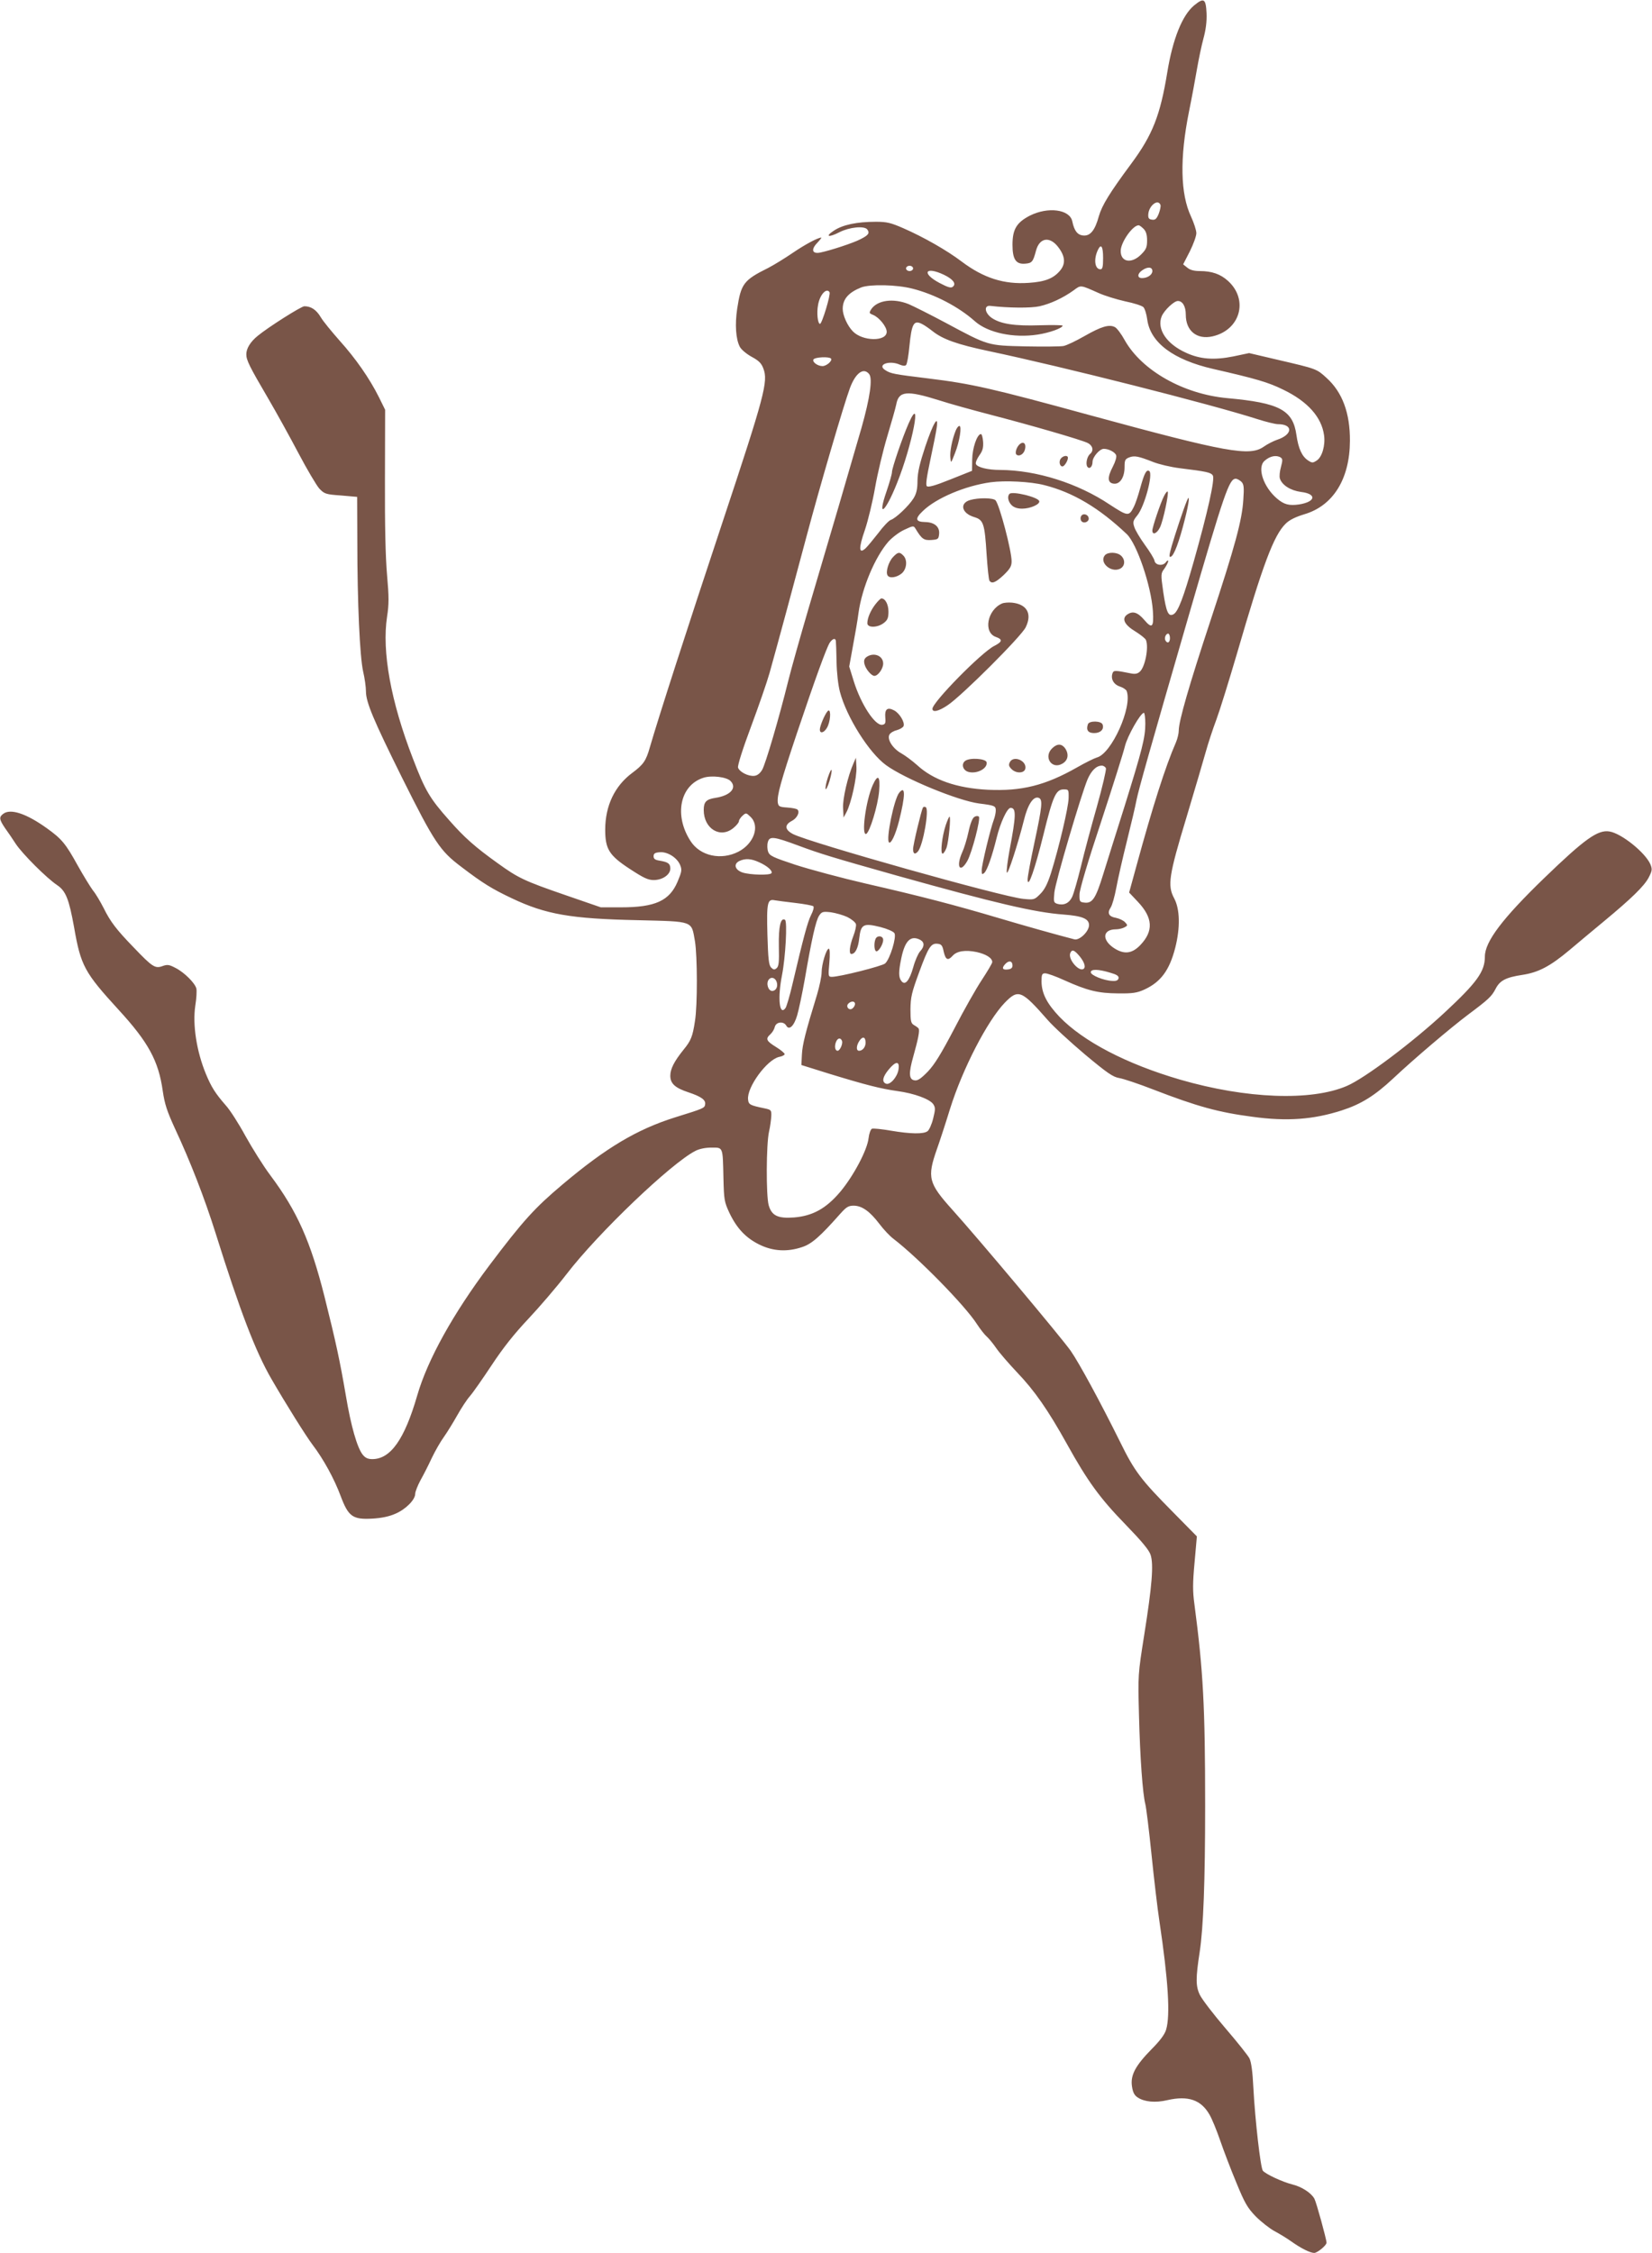 <?xml version="1.0" standalone="no"?>
<!DOCTYPE svg PUBLIC "-//W3C//DTD SVG 20010904//EN"
 "http://www.w3.org/TR/2001/REC-SVG-20010904/DTD/svg10.dtd">
<svg version="1.0" xmlns="http://www.w3.org/2000/svg"
 width="939pt" height="1280pt" viewBox="0 0 939 1280"
 preserveAspectRatio="xMidYMid meet">
<g transform="translate(0,1280) scale(0.1,-0.1)"
fill="#795548" stroke="none">
<path d="M6787 12769 c-67 -56 -121 -190 -152 -379 -40 -245 -84 -357 -205
-520 -123 -166 -166 -236 -184 -298 -22 -81 -49 -114 -89 -110 -33 3 -51 27
-62 80 -14 69 -139 85 -243 32 -74 -39 -97 -77 -97 -165 0 -83 20 -112 73
-107 38 3 44 11 61 75 20 73 78 82 126 19 40 -52 43 -95 10 -134 -37 -44 -85
-63 -177 -69 -141 -10 -257 27 -382 121 -83 63 -216 139 -333 190 -69 30 -92
36 -154 36 -108 0 -190 -17 -240 -51 -52 -34 -29 -40 33 -8 55 28 139 37 157
16 16 -21 8 -33 -38 -56 -39 -21 -174 -65 -229 -76 -46 -9 -54 17 -16 56 15
16 25 29 22 29 -19 0 -92 -39 -161 -86 -44 -30 -107 -69 -140 -86 -141 -70
-155 -90 -177 -233 -13 -88 -8 -171 15 -215 8 -16 38 -41 67 -57 41 -22 56
-37 67 -67 28 -73 7 -153 -233 -875 -202 -608 -364 -1110 -412 -1276 -22 -78
-37 -99 -100 -146 -100 -74 -154 -187 -154 -323 0 -110 22 -146 140 -223 78
-51 103 -63 136 -63 50 0 94 31 94 65 0 28 -12 37 -60 45 -26 4 -35 10 -35 25
0 16 8 21 35 23 44 4 99 -31 116 -73 11 -27 9 -38 -15 -95 -46 -108 -127 -145
-321 -145 l-115 0 -200 69 c-235 81 -269 97 -388 183 -127 91 -188 145 -274
243 -110 124 -136 167 -206 350 -126 325 -177 609 -147 806 11 72 11 111 0
237 -9 102 -13 283 -12 545 l1 394 -35 71 c-54 108 -133 221 -224 322 -44 50
-93 109 -107 133 -25 42 -55 62 -93 62 -18 0 -207 -120 -265 -168 -42 -34 -65
-72 -65 -105 0 -33 17 -68 125 -252 45 -77 122 -216 171 -309 49 -93 103 -184
119 -202 29 -30 36 -33 123 -39 l92 -8 1 -256 c0 -344 14 -651 33 -736 9 -38
16 -89 16 -113 0 -62 43 -163 204 -488 185 -371 217 -418 338 -509 122 -93
174 -125 288 -179 192 -91 334 -116 713 -124 324 -8 306 -2 327 -119 14 -85
15 -365 0 -455 -13 -87 -23 -111 -64 -161 -54 -67 -76 -110 -76 -149 0 -44 27
-69 103 -94 72 -24 99 -43 95 -68 -3 -22 -6 -23 -173 -75 -215 -68 -389 -171
-637 -380 -158 -133 -224 -205 -417 -461 -205 -273 -351 -535 -410 -740 -72
-248 -151 -360 -255 -360 -25 0 -40 7 -55 26 -31 40 -66 161 -95 334 -35 204
-56 301 -122 565 -79 312 -154 482 -307 687 -40 53 -103 154 -142 224 -38 70
-88 148 -111 173 -60 69 -82 103 -114 180 -53 129 -76 279 -60 387 7 42 9 86
6 98 -8 31 -69 92 -119 117 -36 19 -46 20 -74 10 -41 -15 -57 -5 -163 106 -99
102 -133 147 -171 224 -18 35 -44 80 -60 99 -15 20 -55 85 -88 144 -68 123
-90 150 -177 212 -115 82 -205 112 -246 80 -24 -18 -23 -31 10 -80 16 -22 44
-63 62 -91 38 -57 175 -194 235 -234 49 -33 67 -79 96 -239 38 -219 59 -257
253 -469 169 -184 227 -290 251 -461 11 -75 24 -115 70 -215 86 -184 167 -392
230 -592 140 -446 227 -673 318 -830 81 -140 196 -324 234 -374 61 -80 123
-193 159 -290 44 -117 68 -135 179 -129 54 3 97 12 133 28 58 25 112 79 112
113 0 12 14 47 30 77 17 30 46 87 64 126 19 40 50 94 69 120 19 27 53 82 76
123 23 41 55 90 72 109 16 18 72 98 123 175 66 100 128 178 209 264 63 67 161
181 218 255 180 234 593 628 731 699 23 12 58 19 92 19 67 0 64 7 68 -175 3
-122 5 -134 34 -196 42 -88 93 -142 170 -180 77 -38 159 -43 244 -14 54 18
101 59 216 189 34 38 46 46 76 46 47 0 92 -32 146 -103 24 -32 60 -70 80 -85
140 -107 408 -380 475 -485 19 -29 44 -61 57 -72 12 -11 36 -40 53 -65 17 -25
69 -85 116 -135 101 -105 178 -216 286 -410 116 -209 186 -306 331 -455 93
-96 135 -146 144 -174 18 -55 8 -176 -36 -453 -36 -228 -36 -228 -30 -458 6
-243 21 -447 36 -505 5 -19 21 -147 35 -285 14 -137 34 -308 45 -380 50 -335
63 -535 38 -617 -8 -27 -35 -63 -83 -111 -92 -94 -120 -147 -111 -210 5 -35
14 -52 33 -64 38 -25 100 -31 168 -15 118 27 191 2 239 -81 14 -23 41 -89 61
-147 20 -58 61 -166 92 -240 48 -117 63 -143 110 -192 31 -31 79 -69 107 -84
28 -15 71 -41 96 -59 55 -39 107 -65 130 -65 18 0 70 43 70 58 0 19 -58 230
-69 250 -18 33 -72 68 -125 81 -56 14 -151 58 -168 78 -13 16 -44 285 -54 473
-4 88 -12 145 -22 165 -8 16 -70 94 -138 173 -67 78 -132 163 -144 188 -24 49
-24 95 -1 244 21 137 31 401 31 831 0 565 -11 765 -61 1145 -10 73 -10 119 1
238 l13 147 -135 137 c-184 186 -219 232 -302 401 -112 226 -232 447 -280 516
-52 74 -526 639 -673 802 -136 151 -144 183 -88 343 13 36 47 139 75 230 71
227 212 500 311 603 77 79 95 72 244 -98 32 -37 128 -125 212 -196 127 -106
159 -128 195 -134 24 -4 111 -33 193 -65 251 -97 372 -130 564 -155 196 -27
345 -16 507 36 109 35 187 83 292 181 118 111 323 285 425 362 119 89 135 104
158 148 24 47 58 65 151 79 92 14 158 48 270 142 47 40 135 113 194 162 158
131 229 200 255 249 20 39 21 47 10 75 -28 66 -164 176 -233 187 -66 11 -141
-43 -370 -264 -238 -230 -338 -362 -338 -447 0 -85 -45 -147 -229 -318 -182
-169 -453 -373 -556 -417 -203 -87 -571 -73 -947 36 -305 89 -551 217 -686
357 -72 76 -101 133 -102 200 0 41 3 47 21 47 12 0 60 -17 108 -39 133 -60
193 -74 306 -75 84 -1 108 3 150 22 93 43 142 109 175 237 29 115 27 219 -6
281 -39 73 -31 128 71 464 47 157 96 323 109 370 13 47 40 129 60 182 20 54
72 222 117 375 147 506 209 672 277 738 21 21 56 38 105 53 164 48 259 200
260 417 1 158 -43 277 -133 358 -57 52 -55 51 -278 103 l-162 38 -90 -19
c-110 -22 -189 -16 -269 21 -111 50 -167 135 -138 207 15 35 70 87 92 87 27 0
45 -31 45 -78 0 -92 63 -143 152 -123 158 36 206 208 88 315 -43 39 -92 56
-161 56 -31 0 -55 6 -70 19 l-24 19 38 74 c20 40 37 87 37 103 0 17 -14 59
-30 94 -61 129 -65 332 -12 596 17 83 37 193 46 245 9 52 25 129 36 170 14 51
20 98 18 145 -4 83 -15 90 -71 44z m-191 -1133 c3 -7 -2 -30 -10 -51 -12 -29
-20 -36 -38 -33 -18 2 -23 9 -21 32 4 48 55 88 69 52z m-96 -136 c14 -14 20
-33 20 -66 0 -39 -5 -51 -34 -80 -54 -54 -116 -44 -116 20 0 49 68 146 102
146 5 0 17 -9 28 -20z m-230 -165 c0 -50 -3 -65 -15 -65 -33 0 -40 60 -13 113
17 34 28 16 28 -48z m-1080 -60 c0 -8 -9 -15 -20 -15 -11 0 -20 7 -20 15 0 8
9 15 20 15 11 0 20 -7 20 -15z m1360 -15 c0 -21 -27 -40 -59 -40 -28 0 -27 25
1 44 31 22 58 20 58 -4z m-1185 -21 c52 -25 72 -51 51 -68 -10 -9 -28 -4 -77
22 -103 55 -80 96 26 46z m-179 -79 c127 -32 263 -103 355 -185 74 -66 221
-97 357 -76 67 10 142 37 142 51 0 3 -58 4 -128 2 -143 -5 -223 7 -274 41 -42
29 -47 74 -8 69 103 -12 230 -13 279 -2 62 14 133 47 193 90 43 32 37 32 143
-15 33 -15 101 -36 150 -47 50 -10 96 -25 104 -33 8 -8 18 -40 22 -71 18 -131
148 -228 374 -280 245 -56 314 -76 399 -118 139 -67 218 -156 232 -259 8 -57
-11 -123 -41 -143 -23 -15 -27 -15 -50 0 -35 23 -55 68 -66 144 -20 143 -96
183 -394 210 -249 23 -485 157 -582 329 -19 35 -44 68 -55 74 -33 18 -78 4
-173 -50 -49 -28 -103 -54 -121 -57 -18 -3 -115 -4 -216 -2 -215 5 -209 3
-453 134 -88 47 -182 94 -210 106 -87 35 -178 23 -213 -29 -13 -21 -12 -23 10
-32 34 -13 78 -67 78 -96 0 -57 -138 -55 -193 3 -31 32 -57 91 -57 127 0 56
33 93 105 122 50 19 202 16 291 -7z m-471 -20 c8 -13 -43 -180 -54 -180 -13 0
-20 62 -11 108 10 58 48 99 65 72z m528 -182 c12 -6 38 -24 57 -39 59 -47 141
-76 321 -114 417 -88 1257 -300 1525 -386 50 -16 103 -29 118 -29 88 0 84 -60
-6 -89 -20 -7 -54 -24 -75 -39 -80 -56 -209 -33 -984 178 -566 155 -678 180
-924 210 -196 24 -212 27 -243 47 -50 31 23 58 83 31 17 -7 29 -8 35 -2 6 6
14 53 19 106 13 131 25 152 74 126z m-520 -195 c11 -11 -24 -43 -48 -43 -28 0
-60 24 -51 38 8 13 88 17 99 5z m217 -88 c21 -25 5 -135 -43 -305 -25 -85 -84
-288 -131 -450 -48 -162 -125 -423 -171 -580 -46 -157 -98 -341 -115 -410 -52
-210 -129 -472 -148 -504 -12 -20 -27 -32 -44 -34 -34 -4 -85 22 -93 47 -3 12
25 102 74 233 44 118 91 254 105 304 48 171 145 531 211 779 72 271 211 746
246 840 32 86 77 119 109 80z m400 -150 c58 -19 186 -54 285 -80 232 -60 522
-144 558 -162 29 -15 35 -44 13 -62 -17 -14 -26 -55 -16 -72 12 -18 30 -1 30
27 0 27 40 74 64 74 27 0 63 -18 70 -36 4 -10 -4 -37 -19 -66 -32 -61 -30 -92
6 -96 35 -4 61 36 61 94 0 39 3 46 26 55 30 12 53 7 137 -26 33 -13 101 -29
150 -35 154 -19 178 -24 189 -42 12 -21 -29 -206 -109 -489 -59 -207 -89 -285
-115 -299 -29 -16 -41 12 -58 126 -15 104 -14 106 7 134 11 16 21 35 21 42 0
6 -6 4 -13 -6 -17 -24 -61 -18 -65 9 -2 11 -27 52 -55 90 -28 39 -55 84 -60
102 -9 27 -6 36 16 63 42 49 93 239 69 254 -16 10 -28 -14 -51 -97 -12 -44
-28 -91 -36 -106 -28 -56 -34 -55 -137 12 -182 122 -418 196 -623 197 -71 0
-131 15 -138 34 -3 8 6 29 19 48 19 26 24 43 22 78 -2 25 -7 44 -13 44 -22 -3
-48 -80 -49 -144 l-1 -65 -123 -49 c-87 -35 -126 -46 -134 -38 -7 7 -1 51 20
149 16 76 33 158 36 182 12 80 -19 30 -65 -107 -31 -94 -43 -144 -44 -192 0
-49 -6 -75 -23 -102 -26 -42 -101 -113 -129 -122 -10 -3 -43 -37 -71 -75 -29
-37 -62 -77 -73 -87 -38 -34 -39 2 -3 105 18 53 44 161 58 241 14 80 45 210
69 290 24 80 47 161 51 181 14 78 58 83 246 24z m1939 -324 c12 -8 12 -16 2
-54 -7 -25 -10 -54 -6 -66 12 -37 60 -68 120 -76 91 -11 84 -56 -11 -71 -56
-8 -85 -1 -125 33 -78 66 -115 177 -71 215 30 27 66 34 91 19z m-223 -138 c14
-14 16 -31 11 -102 -7 -116 -46 -261 -187 -688 -121 -366 -180 -570 -180 -624
0 -16 -7 -46 -16 -67 -60 -137 -133 -367 -224 -700 l-42 -153 50 -53 c85 -90
90 -166 13 -246 -48 -50 -94 -54 -153 -14 -67 47 -59 104 15 104 15 0 37 5 48
11 19 10 20 12 4 29 -9 10 -32 21 -51 25 -42 7 -52 27 -31 59 9 13 23 64 32
112 9 49 36 168 60 264 24 96 49 202 55 235 13 63 70 265 296 1045 204 704
231 780 268 780 8 0 22 -8 32 -17z m-1121 -19 c163 -41 312 -129 470 -279 57
-55 138 -292 148 -436 6 -93 -4 -104 -49 -51 -38 44 -66 53 -99 29 -30 -23
-13 -58 49 -95 30 -19 57 -40 60 -49 16 -42 -5 -152 -35 -179 -13 -12 -27 -15
-51 -10 -89 18 -98 18 -104 2 -12 -32 5 -64 40 -76 19 -6 37 -18 40 -26 34
-90 -86 -357 -170 -378 -14 -4 -65 -29 -112 -56 -181 -103 -316 -136 -507
-127 -177 9 -311 56 -402 140 -27 24 -67 54 -90 67 -49 27 -83 81 -67 107 6
10 25 21 43 25 17 5 34 15 37 23 8 21 -23 73 -54 89 -38 20 -54 7 -50 -40 3
-33 0 -39 -17 -42 -41 -6 -121 116 -162 247 l-26 84 21 116 c12 64 27 149 32
190 20 142 94 317 170 404 21 23 61 54 90 67 51 24 53 24 64 6 35 -58 47 -67
90 -64 38 3 41 5 44 34 4 41 -26 67 -80 68 -55 1 -59 19 -11 64 76 73 240 142
384 162 81 11 226 4 304 -16z m715 -869 c0 -26 -14 -33 -25 -15 -9 14 1 40 15
40 5 0 10 -11 10 -25z m-1899 -17 c1 -7 3 -60 4 -118 1 -62 9 -132 19 -170 38
-145 166 -347 262 -417 107 -78 409 -202 529 -218 89 -11 95 -14 95 -40 0 -13
-5 -36 -11 -52 -19 -50 -69 -257 -69 -287 0 -24 2 -26 14 -16 16 12 45 95 71
200 21 86 60 170 79 170 33 0 32 -42 -6 -242 -11 -60 -18 -116 -15 -125 4 -20
64 165 97 297 22 90 54 138 84 127 24 -9 20 -47 -24 -253 -22 -103 -40 -198
-39 -213 2 -52 41 59 90 257 54 220 71 257 115 257 28 0 29 -1 28 -50 -1 -52
-54 -277 -100 -425 -20 -62 -36 -94 -61 -119 -33 -33 -35 -34 -96 -28 -115 10
-1213 319 -1309 368 -47 24 -50 52 -9 74 31 15 49 51 34 65 -4 5 -30 10 -58
12 -45 3 -50 6 -54 28 -5 41 17 120 109 395 104 309 167 482 186 513 16 24 33
29 35 10z m1759 -470 c0 -79 -19 -151 -118 -469 -44 -140 -99 -313 -121 -385
-43 -140 -62 -168 -108 -162 -26 3 -28 6 -27 48 1 28 48 187 123 412 66 201
127 394 135 428 14 58 89 190 108 190 4 0 8 -28 8 -62z m-224 -253 c3 -8 -20
-106 -51 -217 -32 -112 -73 -265 -91 -341 -19 -77 -41 -154 -50 -173 -17 -36
-48 -50 -85 -39 -20 7 -21 12 -16 64 5 58 153 559 189 644 22 50 50 77 81 77
9 0 20 -7 23 -15z m-2134 -72 c39 -39 0 -83 -85 -96 -53 -8 -67 -23 -67 -69 0
-107 95 -164 169 -102 17 14 31 31 31 38 0 7 9 21 20 31 20 18 21 18 45 -5 56
-52 21 -153 -68 -199 -98 -50 -216 -25 -271 59 -96 146 -62 318 72 361 46 15
131 5 154 -18z m385 -367 c124 -46 185 -65 558 -170 565 -158 787 -210 950
-222 107 -8 145 -24 145 -60 0 -36 -54 -88 -83 -81 -104 27 -272 74 -427 120
-252 75 -449 126 -755 196 -143 33 -325 82 -405 108 -127 42 -146 51 -154 74
-5 14 -6 38 -2 53 9 37 33 34 173 -18z m-222 -95 c47 -21 78 -49 70 -62 -9
-13 -123 -10 -165 4 -43 15 -52 48 -18 65 34 16 68 14 113 -7z m205 -231 c52
-6 99 -15 103 -19 5 -5 -1 -27 -13 -50 -20 -40 -44 -130 -106 -394 -15 -65
-33 -125 -39 -134 -35 -48 -46 55 -20 187 20 102 31 305 17 314 -25 15 -37
-38 -35 -150 2 -90 0 -114 -13 -125 -12 -10 -18 -9 -31 4 -13 13 -17 48 -21
186 -5 183 0 205 42 196 11 -2 64 -9 116 -15z m296 -80 c24 -12 46 -30 49 -40
3 -10 -4 -41 -15 -69 -21 -55 -26 -101 -11 -101 22 0 39 33 45 90 9 79 24 87
120 63 39 -10 74 -25 80 -35 13 -21 -25 -147 -53 -172 -17 -15 -258 -76 -303
-76 -20 0 -21 4 -14 80 4 47 3 80 -3 80 -14 0 -41 -88 -41 -135 0 -22 -12 -79
-26 -126 -67 -218 -83 -284 -86 -340 l-3 -60 160 -50 c209 -64 293 -85 386
-98 96 -13 185 -46 204 -75 12 -19 12 -29 -1 -81 -8 -33 -23 -66 -32 -72 -22
-17 -96 -16 -208 3 -52 9 -100 14 -108 11 -7 -3 -16 -27 -19 -53 -7 -67 -85
-214 -160 -304 -80 -95 -156 -138 -263 -147 -93 -7 -128 10 -145 70 -15 55
-14 346 2 417 7 30 12 71 13 90 1 33 -1 35 -39 43 -82 17 -90 21 -93 50 -8 69
107 226 176 242 18 3 32 11 32 16 0 5 -22 24 -50 41 -55 34 -60 46 -31 72 11
10 22 28 25 42 8 29 50 33 65 7 16 -29 44 -3 62 58 9 30 29 124 44 209 38 221
62 330 81 358 15 22 21 24 66 19 28 -4 70 -16 94 -27z m415 -130 c25 -14 24
-38 -1 -65 -11 -12 -29 -53 -39 -90 -22 -78 -47 -107 -68 -78 -16 21 -16 52 0
129 21 101 54 132 108 104z m133 -67 c11 -47 24 -53 51 -23 24 27 73 34 136
21 54 -12 89 -34 89 -57 0 -7 -27 -52 -59 -101 -32 -48 -103 -173 -157 -278
-75 -143 -112 -203 -150 -243 -39 -40 -58 -53 -75 -50 -33 4 -35 40 -8 135 28
100 38 149 30 160 -3 4 -15 13 -26 19 -17 10 -20 22 -20 90 1 69 7 95 49 209
53 145 68 167 105 163 22 -2 28 -10 35 -45z m763 -15 c33 -36 46 -69 34 -81
-24 -24 -91 51 -78 87 9 22 20 20 44 -6z m-372 -64 c0 -13 -8 -20 -27 -22 -31
-4 -36 9 -12 33 20 20 39 15 39 -11z m554 -40 c39 -11 51 -19 49 -32 -3 -12
-13 -17 -37 -15 -47 2 -121 32 -121 49 0 19 43 18 109 -2z m-1894 -54 c8 -25
-4 -50 -26 -50 -23 0 -36 44 -19 65 14 17 37 10 45 -15z m445 -124 c0 -7 -6
-19 -14 -25 -19 -16 -41 10 -24 27 16 16 38 15 38 -2z m60 -220 c0 -25 -17
-46 -37 -46 -18 0 -16 31 3 58 18 26 34 21 34 -12z m-134 10 c6 -16 -12 -56
-25 -56 -14 0 -19 23 -10 48 9 25 27 29 35 8z m321 -163 c-7 -43 -48 -89 -71
-80 -25 10 -19 39 15 80 41 50 64 50 56 0z"/>
<path d="M5165 10395 c-35 -79 -95 -254 -95 -277 0 -11 -14 -60 -31 -110 -55
-158 -7 -121 60 48 87 216 145 518 66 339z"/>
<path d="M5432 10353 c-20 -50 -34 -119 -30 -154 3 -33 3 -33 26 26 27 68 40
155 25 155 -6 0 -15 -12 -21 -27z"/>
<path d="M5798 10278 c-20 -16 -32 -54 -19 -62 16 -11 41 5 47 31 8 31 -7 47
-28 31z"/>
<path d="M6030 10195 c-13 -16 -7 -45 9 -45 11 0 31 32 31 49 0 16 -26 13 -40
-4z"/>
<path d="M6617 9983 c-20 -38 -67 -178 -67 -197 0 -29 27 -17 44 19 18 38 51
193 43 202 -3 3 -12 -8 -20 -24z"/>
<path d="M6746 9954 c-19 -45 -68 -194 -86 -256 -15 -53 -16 -66 -5 -61 18 6
48 86 80 214 24 93 30 150 11 103z"/>
<path d="M5738 9994 c-14 -14 -8 -44 12 -64 13 -13 33 -20 60 -20 46 0 103 25
97 43 -7 23 -153 58 -169 41z"/>
<path d="M5514 9959 c-62 -18 -48 -76 24 -97 52 -16 59 -36 70 -213 5 -75 12
-142 16 -148 13 -20 35 -11 81 32 36 35 45 50 45 78 0 60 -68 318 -91 346 -13
15 -97 16 -145 2z"/>
<path d="M6144 9865 c-4 -9 -2 -21 4 -27 15 -15 44 -1 40 19 -4 23 -36 29 -44
8z"/>
<path d="M5075 9634 c-25 -27 -42 -85 -30 -103 10 -18 50 -13 79 10 30 24 36
78 10 103 -21 22 -31 20 -59 -10z"/>
<path d="M6280 9645 c-33 -40 33 -100 85 -77 30 14 33 51 7 75 -23 21 -75 22
-92 2z"/>
<path d="M4976 9367 c-28 -36 -46 -79 -46 -108 0 -27 59 -26 94 2 21 16 26 29
26 64 0 41 -18 75 -40 75 -5 0 -20 -15 -34 -33z"/>
<path d="M5695 9371 c-84 -37 -107 -165 -34 -190 39 -14 37 -27 -10 -51 -73
-37 -351 -320 -351 -357 0 -22 34 -15 86 20 78 51 420 392 444 443 38 77 7
131 -77 140 -21 2 -47 0 -58 -5z"/>
<path d="M4925 9067 c-13 -10 -16 -21 -11 -41 7 -28 39 -66 56 -66 21 0 50 41
50 70 0 45 -54 66 -95 37z"/>
<path d="M6184 8686 c-12 -33 0 -51 35 -51 37 0 58 22 48 49 -8 21 -75 22 -83
2z"/>
<path d="M5982 8550 c-53 -49 -5 -124 56 -89 32 18 39 51 18 85 -20 29 -45 31
-74 4z"/>
<path d="M5486 8477 c-24 -18 -13 -55 20 -63 48 -12 108 20 102 55 -4 21 -95
28 -122 8z"/>
<path d="M5740 8470 c-8 -16 -6 -24 10 -40 26 -26 73 -24 78 3 9 45 -67 77
-88 37z"/>
<path d="M4703 8758 c-16 -19 -43 -83 -43 -103 0 -29 31 -15 46 21 18 44 16
106 -3 82z"/>
<path d="M4852 8465 c-33 -74 -63 -204 -60 -256 l3 -54 16 30 c27 50 60 199
57 257 l-3 53 -13 -30z"/>
<path d="M4705 8381 c-9 -28 -15 -57 -12 -64 2 -6 12 14 22 46 21 73 13 87
-10 18z"/>
<path d="M4960 8338 c-39 -89 -65 -285 -37 -276 20 7 67 161 74 243 7 88 -7
100 -37 33z"/>
<path d="M5111 8296 c-29 -35 -76 -264 -58 -282 11 -11 37 43 57 121 37 148
37 205 1 161z"/>
<path d="M5246 8212 c-9 -16 -56 -211 -56 -236 0 -28 11 -33 28 -13 29 36 65
238 44 251 -6 3 -13 3 -16 -2z"/>
<path d="M5539 8159 c-11 -5 -24 -38 -34 -85 -9 -42 -25 -94 -36 -117 -36 -81
-13 -122 29 -49 27 48 77 241 66 252 -5 5 -16 5 -25 -1z"/>
<path d="M5376 8113 c-21 -62 -33 -163 -18 -163 5 0 15 15 22 33 12 35 26 177
17 177 -3 0 -12 -21 -21 -47z"/>
<path d="M4976 7464 c-9 -23 -7 -62 3 -68 12 -8 41 38 41 64 0 24 -35 28 -44
4z"/>
</g>
</svg>
